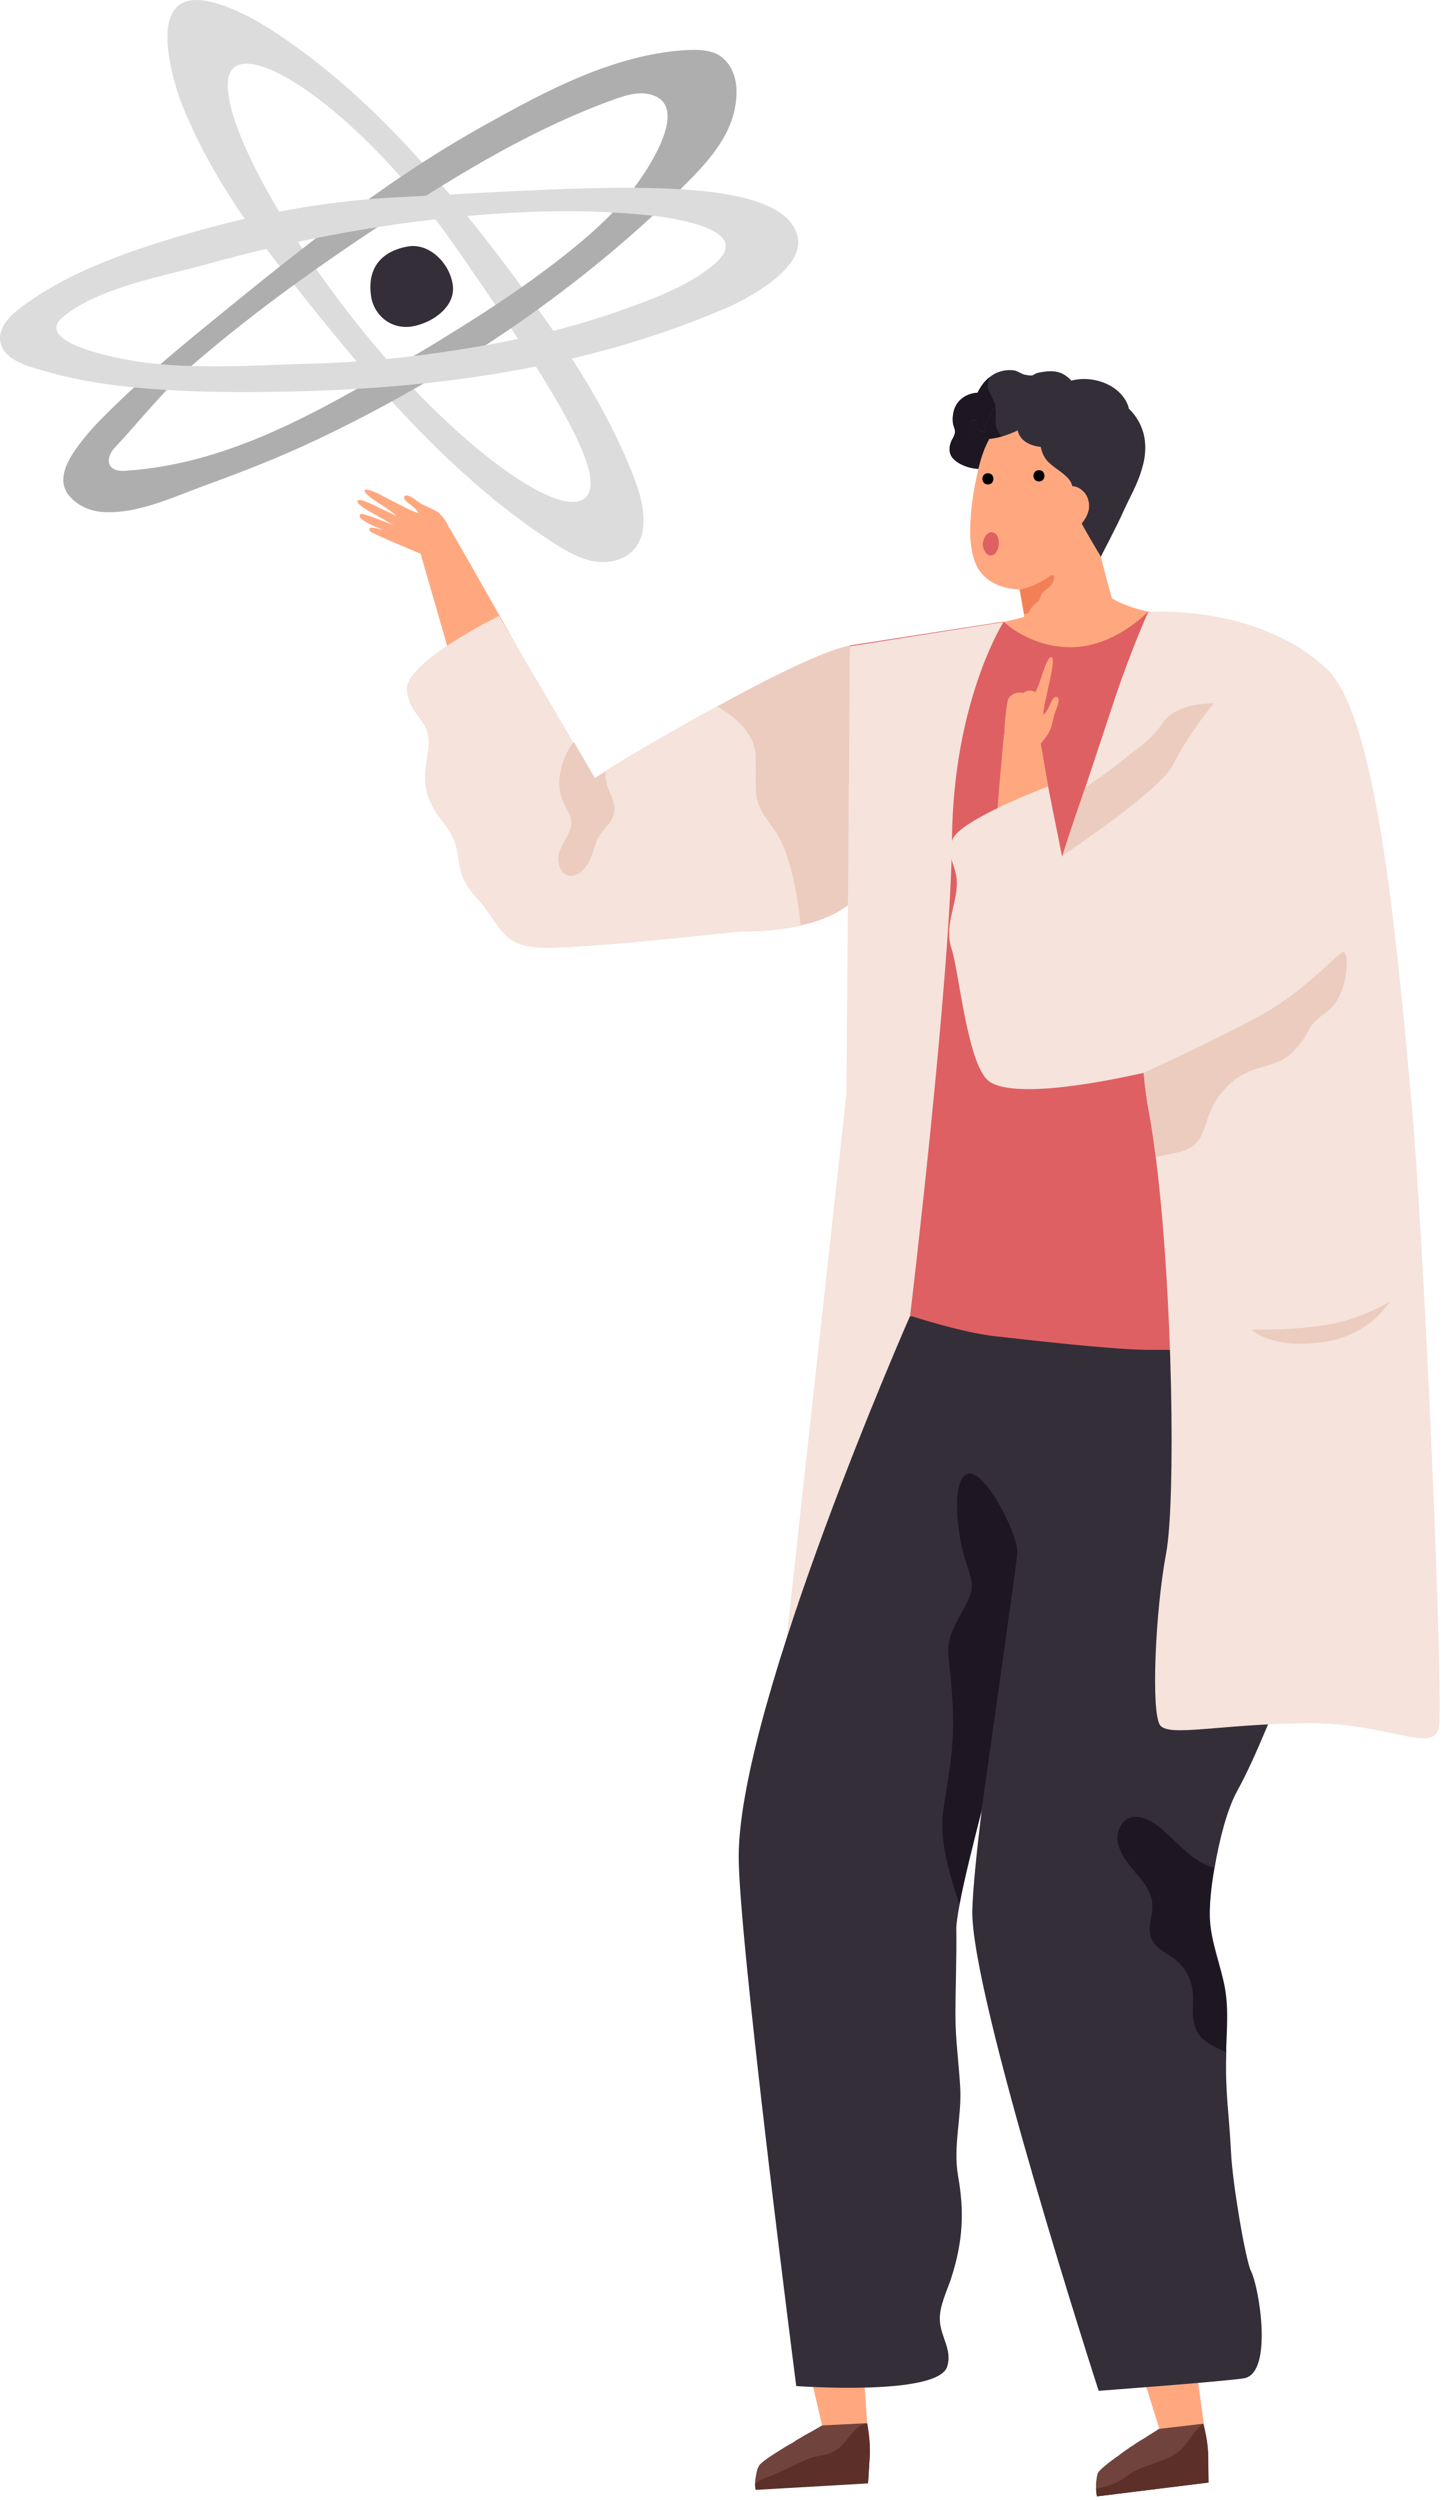 <svg xmlns="http://www.w3.org/2000/svg" width="331" height="573" viewBox="0 0 331 573" fill="none"><path d="M217.922 101.524C218.021 101.227 218.12 100.929 218.319 100.632C218.616 100.136 218.815 99.64 218.914 99.144C219.013 98.351 218.418 97.557 218.418 96.764C218.319 95.376 218.517 93.987 219.211 92.797C220.302 91.012 222.186 90.12 224.071 90.02C224.765 88.632 225.658 87.343 226.848 86.45C227.344 86.053 227.839 85.756 228.434 85.458C229.823 84.863 231.41 84.665 232.798 84.962C233.096 85.062 234.583 85.855 234.781 85.855C237.459 86.45 236.467 85.657 238.352 85.359C241.624 84.764 243.509 85.062 245.591 87.243C250.352 85.954 256.401 88.037 258.385 92.5C258.583 92.896 258.682 93.293 258.781 93.69C262.55 97.359 263.343 102.318 261.757 107.475C260.666 111.243 258.881 114.119 257.294 117.69C256.302 119.971 252.335 127.607 252.335 127.607C252.335 127.607 239.641 123.243 235.972 120.962C233.393 119.276 230.22 117.392 228.236 114.913C228.137 114.814 228.038 114.615 227.939 114.516C226.352 112.433 225.558 109.756 224.567 107.276C222.583 107.376 220.302 106.483 219.112 105.59C217.724 104.698 217.327 103.21 217.922 101.524Z" fill="#342E38"></path><path d="M217.922 101.524C218.022 101.227 218.121 100.929 218.319 100.632C218.617 100.136 218.815 99.64 218.914 99.144C219.013 98.351 218.418 97.557 218.418 96.764C218.319 95.376 218.517 93.987 219.212 92.797C220.303 91.012 222.187 90.12 224.071 90.02C224.765 88.632 225.658 87.343 226.848 86.45C226.848 86.549 226.749 86.648 226.749 86.648C225.856 89.425 226.947 89.723 227.939 92.301C228.137 92.797 228.236 93.293 228.336 93.888C228.534 95.871 227.84 96.962 228.931 98.847C230.319 101.227 232.898 102.219 235.575 102.417C236.567 102.516 236.567 104.004 235.575 103.905C234.683 103.805 233.79 103.607 232.897 103.409C231.212 104.995 231.013 109.062 230.021 111.243C229.426 112.533 228.931 113.723 228.038 114.714C226.451 112.632 225.658 109.954 224.666 107.475C222.683 107.574 220.402 106.681 219.212 105.789C217.724 104.698 217.327 103.21 217.922 101.524Z" fill="#1E1721"></path><path d="M194.022 250.681L178.65 390.614C178.65 390.614 219.509 354.317 223.179 348.763C226.848 343.209 227.939 317.92 225.955 306.019C223.873 294.218 194.022 250.681 194.022 250.681Z" fill="#F5E3DC"></path><path d="M185.592 543.638L188.468 556.035L193.922 561.588L198.782 555.44L197.889 542.547L185.592 543.638Z" fill="#FFA880"></path><path d="M173.096 568.828V569.126C173.096 570.018 173.195 570.613 173.195 570.613L198.98 569.126C198.98 569.126 199.179 565.952 199.377 562.779C199.575 559.605 198.782 555.44 198.782 555.44H198.286L188.468 555.936C188.468 555.936 187.377 556.531 185.89 557.423C185.691 557.522 185.493 557.622 185.294 557.721C185.096 557.82 184.997 557.919 184.799 558.018C184.6 558.117 184.303 558.217 184.104 558.415C183.708 558.613 183.311 558.911 182.914 559.109C182.716 559.208 182.518 559.308 182.319 559.506C182.121 559.605 182.022 559.704 181.823 559.803C181.625 560.002 181.328 560.101 181.129 560.2C180.435 560.597 179.741 560.993 179.146 561.39C176.567 562.977 174.385 564.465 173.989 565.159C173.592 565.853 173.394 566.646 173.295 567.44C173.195 567.936 173.096 568.431 173.096 568.828Z" fill="#71433D"></path><path d="M261.956 544.531L265.724 556.63L271.476 561.787L275.939 555.44L274.154 542.547L261.956 544.531Z" fill="#FFA880"></path><path d="M251.245 569.126C251.245 569.622 251.245 570.018 251.245 570.415C251.344 571.407 251.443 572.2 251.443 572.2L277.03 569.026C277.03 569.026 277.03 565.853 276.93 562.679C276.93 559.704 275.939 555.936 275.84 555.539L265.625 556.729C265.625 556.729 264.633 557.423 263.145 558.316C262.947 558.415 262.749 558.613 262.55 558.712C262.352 558.812 262.253 558.911 262.055 559.01C261.856 559.109 261.658 559.307 261.36 559.407C260.964 559.704 260.567 559.903 260.17 560.2C259.972 560.299 259.774 560.498 259.575 560.597C259.377 560.696 259.278 560.795 259.079 560.894C258.881 561.093 258.683 561.192 258.385 561.39C257.691 561.886 257.096 562.283 256.501 562.779C254.021 564.465 252.038 566.15 251.641 566.845C251.443 567.44 251.344 568.332 251.245 569.126Z" fill="#71433D"></path><path d="M148.997 214.284C153.261 215.474 153.757 212.697 163.774 213.292C171.41 213.689 177.856 213.491 183.608 212.102C185.393 211.706 187.178 211.21 188.864 210.516C195.807 207.838 194.121 205.359 200.964 207.045C207.707 208.631 208.6 212.896 210.98 207.342C213.36 201.788 219.906 190.879 220.104 185.623C220.302 180.367 207.806 145.061 194.418 148.037C188.468 149.326 176.269 155.375 164.567 161.822C149.691 169.855 135.509 178.582 135.113 179.276C134.22 180.665 144.732 213.094 148.997 214.284Z" fill="#EBCCBE"></path><path d="M137.889 190.483C141.162 200.4 146.319 213.59 148.997 214.284C153.261 215.474 153.757 212.697 163.774 213.292C165.856 213.392 167.939 213.491 169.823 213.491C174.881 213.491 179.443 213.094 183.509 212.102C182.815 204.367 180.831 194.747 177.559 190.284C171.906 182.846 173.592 182.648 173.195 173.127C172.997 168.07 168.435 164.202 164.369 161.921C153.955 167.574 143.84 173.524 138.683 176.896C137.691 177.491 136.898 177.987 136.303 178.384C135.509 178.979 135.013 179.276 134.914 179.375C134.716 179.871 136.005 184.631 137.889 190.483Z" fill="#F5E3DC"></path><path d="M251.839 548.002C251.839 548.002 281.096 545.82 285.162 545.126C291.905 543.936 288.633 524.2 286.748 520.531C285.558 518.25 282.484 500.3 282.186 493.357C281.691 483.738 280.798 479.572 281.096 470.349C281.096 469.953 281.096 469.556 281.096 469.159C281.294 463.804 281.691 459.143 280.401 453.787C279.211 448.63 277.228 443.672 277.327 438.415C277.327 435.539 277.724 431.87 278.418 428.101C279.509 421.655 281.294 414.713 283.575 410.548C288.434 401.721 291.707 391.903 296.17 382.779C300.831 373.358 305.591 363.738 307.872 353.325C310.352 341.821 310.947 329.92 309.558 318.218C308.666 309.986 307.277 303.143 306.682 300.466C306.484 299.672 306.385 299.176 306.385 299.176C306.385 299.176 257.393 286.086 252.335 285.788C250.054 285.689 246.484 294.912 243.013 305.424C241.922 308.895 240.732 312.466 239.74 315.838C236.765 325.556 237.955 335.375 237.36 335.771C235.873 336.664 223.377 418.878 222.881 437.721C222.286 456.763 251.839 548.002 251.839 548.002Z" fill="#342E38"></path><path d="M182.517 546.911C182.517 546.911 214.947 549.291 217.129 542.448C218.319 538.58 215.641 535.704 215.443 531.936C215.245 528.564 217.129 525.093 218.121 521.919C220.699 513.787 221.096 507.043 219.608 498.713C218.418 491.969 220.501 485.027 220.104 478.481C219.806 473.027 219.013 467.572 219.013 462.019C219.013 455.374 219.311 448.729 219.211 442.085C219.211 440.895 219.509 438.911 220.005 436.333C220.997 430.978 222.98 423.044 225.162 414.515V414.416C230.021 396.069 236.17 374.846 237.856 369.986C255.31 338.052 270.286 302.846 270.286 302.846L208.6 301.656C208.6 301.656 169.724 389.92 169.327 425.126C169.129 443.077 182.517 546.911 182.517 546.911Z" fill="#342E38"></path><path d="M227.146 143.177C227.146 143.177 236.468 141.392 239.84 139.607C243.112 137.822 245.096 135.739 245.096 135.739L255.013 137.227C255.013 137.227 257.79 139.012 263.145 140.202C268.997 141.59 273.063 141.987 273.856 142.285C274.55 142.582 273.162 148.731 267.013 151.904C260.964 155.078 262.848 158.45 253.327 155.97C243.906 153.491 231.013 150.913 229.823 148.532C228.534 146.152 227.146 143.177 227.146 143.177Z" fill="#FFA880"></path><path d="M237.558 94.285C245.492 94.681 250.848 100.136 255.41 105.987C255.608 106.186 255.509 106.384 255.41 106.582C255.013 111.739 254.517 116.797 253.624 121.855C252.732 126.516 248.17 132.764 247.972 132.764C241.029 135.045 229.03 137.623 224.368 130.582C220.699 124.929 222.98 112.632 224.468 106.681C226.153 99.938 229.823 93.987 237.558 94.285Z" fill="#FFA880"></path><path d="M250.748 121.161C250.748 121.161 254.319 136.136 256.401 142.086C257.195 144.268 258.186 146.45 256.104 148.532C254.021 150.615 250.054 150.714 247.377 150.913C244.104 151.111 240.732 150.913 237.459 151.309C237.36 151.408 237.162 151.408 236.963 151.408L236.467 151.309L234.682 140.797L233.691 135.144L233.294 132.566L250.748 121.161Z" fill="#FFA880"></path><path d="M233.79 135.144L234.782 140.797C234.881 140.797 235.079 140.698 235.278 140.698C236.269 140.4 235.674 139.805 237.162 138.516C238.55 137.326 238.154 137.623 238.65 136.433C239.145 135.243 240.831 134.847 241.426 133.26C242.021 131.772 241.228 131.772 240.93 131.871C240.633 131.971 239.542 132.962 237.559 133.855C235.972 134.648 233.79 135.144 233.79 135.144Z" fill="#F28057"></path><path d="M299.839 308.598C283.972 308.4 278.616 309.59 262.649 309.391C254.715 309.292 236.269 307.209 228.435 306.317C220.6 305.523 208.6 301.557 208.6 301.557L194.815 147.937L230.021 142.483C230.021 142.483 236.468 148.731 246.187 148.334C255.906 147.937 263.145 140.202 263.145 140.202C263.145 140.202 290.021 143.673 300.533 152.698C307.971 159.144 310.252 180.07 311.145 203.474C311.839 221.623 314.517 240.664 318.385 262.582C320.765 275.97 323.74 299.276 324.434 307.507C316.203 308.4 308.071 308.697 299.839 308.598Z" fill="#DF6062"></path><path d="M92.667 113.822C93.163 112.929 95.245 114.516 95.84 115.012C97.03 115.904 99.311 116.599 100.501 117.491C102.187 118.88 102.981 121.061 102.981 121.061C102.981 121.061 101.592 126.119 100.7 127.111C100.303 127.607 100.006 127.805 99.609 127.904C99.609 127.904 99.51 127.904 99.411 127.904C98.617 128.004 97.824 127.508 96.634 127.012C95.444 126.516 85.427 122.351 84.931 121.855C84.535 121.557 84.634 121.061 84.931 120.962C85.626 120.863 87.708 121.458 87.708 121.458C87.51 121.359 87.311 121.26 87.113 121.161C86.32 120.863 85.427 120.466 84.634 120.07C84.237 119.871 83.741 119.574 83.345 119.276C82.948 119.078 82.452 118.681 82.452 118.285C82.353 117.491 83.543 117.888 84.039 118.086C84.832 118.285 85.526 118.582 86.32 118.88C88.204 119.574 90.188 120.367 90.188 120.367C90.188 120.367 86.617 118.285 85.031 117.392C84.237 116.995 81.857 115.607 81.956 114.913C82.055 114.119 84.237 115.111 85.328 115.607C87.113 116.5 90.981 118.285 90.981 118.285C90.981 118.285 89.097 116.698 86.32 115.012C85.725 114.615 83.444 113.028 83.543 112.433C83.84 111.64 87.311 113.425 87.807 113.723C89.196 114.417 90.584 115.21 92.072 115.904C92.766 116.301 93.559 116.698 94.254 116.995C94.353 116.995 95.84 117.69 95.84 117.59C95.741 116.995 94.749 116.202 94.254 115.805C93.857 115.508 92.964 114.913 92.667 114.318C92.667 114.219 92.568 114.02 92.667 113.822Z" fill="#FFA880"></path><path d="M115.477 192.565C110.617 176.202 95.741 124.632 95.741 124.632L103.08 121.061C103.08 121.061 134.121 174.615 139.08 188.4C147.41 212.003 122.32 215.573 115.477 192.565Z" fill="#FFA880"></path><path d="M262.154 245.92C262.451 249.193 262.848 252.168 263.344 254.747C263.939 257.92 264.435 261.391 264.93 265.16C268.897 296.598 269.492 344.3 267.311 356.003C264.831 369.093 263.74 393.093 266.021 395.573C268.402 398.052 279.311 395.275 298.848 394.978C318.385 394.581 328.996 402.614 329.889 395.474C330.781 388.333 326.814 288.367 323.343 250.383C319.872 212.4 315.41 163.706 304.005 153.194C287.74 138.218 263.145 140.301 263.145 140.301C263.145 140.301 258.782 210.813 262.154 245.92Z" fill="#F5E3DC"></path><path d="M230.121 244.334C230.121 244.334 246.683 247.904 255.311 247.011C263.939 246.119 268.005 244.036 277.327 242.846C286.649 241.656 271.079 229.359 275.542 225.788C280.005 222.218 293.988 198.317 294.781 195.342C295.178 193.755 285.658 177.392 276.93 162.913C276.633 162.417 276.335 161.921 276.038 161.425C269.195 150.119 263.145 140.4 263.145 140.4C263.145 140.4 259.377 148.731 255.707 159.64C253.625 165.987 251.145 173.326 248.765 180.565C246.98 185.921 245.195 191.276 243.509 196.235C239.145 209.226 235.773 219.243 235.773 219.243L230.121 244.334Z" fill="#F5E3DC"></path><path d="M230.021 142.582C230.021 142.582 218.517 160.632 218.22 192.367C217.922 224.102 208.6 301.755 208.6 301.755C208.6 301.755 194.021 251.772 194.021 250.78C194.021 249.788 194.815 148.136 194.815 148.136L230.021 142.582Z" fill="#F5E3DC"></path><path d="M231.113 160.235C231.708 159.045 233.394 158.45 234.584 158.846C235.377 158.152 236.468 158.152 237.36 158.648C237.757 157.855 238.451 156.07 239.146 153.888C239.344 153.194 240.336 150.516 240.931 150.615C241.823 150.615 240.931 154.483 240.832 155.078C240.534 156.665 240.137 158.152 239.84 159.739C239.641 160.532 239.443 161.326 239.344 162.119C239.344 162.218 239.046 163.904 239.146 163.805C239.641 163.508 240.237 162.417 240.534 161.822C240.732 161.425 241.129 160.334 241.625 159.937C241.823 159.739 242.022 159.739 242.22 159.739C243.212 160.037 242.22 162.318 241.922 163.111C241.327 164.499 241.327 166.086 240.633 167.474C239.741 169.458 237.162 171.937 237.162 171.937C237.162 171.937 232.6 171.541 231.41 170.946C230.914 170.747 230.617 170.45 230.418 170.053L230.319 169.954C229.923 169.26 230.617 161.326 231.113 160.235Z" fill="#FFA880"></path><path d="M226.352 228.565C226.551 204.764 230.121 168.466 230.121 168.466L238.451 169.755C238.451 169.755 244.699 205.656 248.269 226.582C252.633 251.177 226.154 252.565 226.352 228.565Z" fill="#FFA880"></path><path d="M245.889 208.433L240.236 180.268C240.236 180.268 219.906 187.904 218.319 192.466C216.732 197.028 219.608 198.317 219.311 203.177C219.013 208.036 216.435 212.598 218.121 217.458C219.807 222.317 221.79 244.83 226.947 248.003C234.187 252.664 261.955 245.92 261.955 245.92C261.955 245.92 250.749 232.433 251.046 228.168C251.245 223.904 245.889 208.433 245.889 208.433Z" fill="#F5E3DC"></path><path d="M98.121 171.937C97.13 179.078 96.435 181.954 101.791 188.797C107.146 195.64 102.882 198.714 109.03 205.557C115.179 212.4 114.683 217.16 124.997 217.259C135.311 217.359 169.823 213.491 169.823 213.491C169.823 213.491 152.171 188.202 150.485 186.912C149.295 186.02 142.848 182.648 139.278 180.863C137.89 180.169 136.997 179.673 136.997 179.673L136.204 178.384L131.344 170.053L114.386 141.194C114.386 141.194 92.568 151.805 93.262 158.251C93.857 164.499 99.113 164.797 98.121 171.937Z" fill="#F5E3DC"></path><path d="M85.031 67.706C84.039 60.169 88.898 57.293 93.46 56.5C98.419 55.607 103.08 60.367 103.774 65.227C104.568 70.186 99.212 74.053 94.353 74.847C89.592 75.541 85.626 72.268 85.031 67.706Z" fill="#342E38"></path><path d="M38.617 5.624C39.113 3.045 40.402 0.963 42.882 0.269C45.063 -0.326 47.444 0.169 49.625 0.764C55.477 2.55 60.733 5.723 65.692 9.194C86.22 23.376 102.485 42.913 117.46 62.847C128.567 77.723 139.278 93.194 145.724 110.549C147.708 115.904 148.898 122.747 144.732 126.516C142.352 128.698 138.881 129.194 135.807 128.599C132.732 128.004 129.856 126.318 127.179 124.632C105.956 111.045 88.303 91.309 72.534 71.673C64.601 61.756 56.667 51.938 50.221 41.029C46.948 35.574 43.973 29.624 41.592 23.674C40.303 20.202 37.526 11.376 38.617 5.624ZM82.353 74.847C103.476 101.326 127.873 119.177 134.022 114.219C140.27 109.26 124.005 84.863 104.766 57.095C84.534 27.839 59.939 10.483 53.691 15.442C47.543 20.5 61.229 48.467 82.353 74.847Z" fill="#DCDCDC"></path><path d="M15.411 113.028C14.915 112.235 14.617 111.442 14.518 110.549C14.221 106.979 17.196 103.012 19.279 100.433C21.659 97.458 24.436 94.781 27.212 92.103C32.766 86.748 38.717 81.789 44.667 76.83C65.791 59.574 87.113 42.02 111.014 28.731C125.195 20.797 140.766 12.467 157.328 11.475C159.609 11.376 161.989 11.376 164.071 12.269C167.443 13.855 168.832 17.525 168.832 20.996C168.832 29.227 163.774 35.475 158.319 41.029C134.121 65.624 103.873 85.954 72.733 100.731C64.402 104.698 55.774 108.07 47.047 111.243C40.006 113.822 31.873 117.69 24.138 117.392C21.361 117.293 18.683 116.4 16.601 114.417C16.105 113.921 15.708 113.524 15.411 113.028ZM102.386 77.029C111.609 71.376 120.633 65.425 129.063 58.781C135.509 53.723 141.757 48.169 146.518 41.425C149.592 37.062 158.418 23.178 148.303 21.492C145.823 21.095 143.344 21.888 141.063 22.682C122.815 29.227 106.154 39.244 89.89 49.855C74.121 60.169 58.849 70.979 44.568 83.276C37.824 89.029 32.27 96.268 26.221 102.714C24.733 104.301 24.138 106.979 26.716 107.772C27.51 107.971 28.303 107.971 29.196 107.871C52.204 106.285 72.435 94.681 91.972 83.276C95.344 81.293 98.915 79.21 102.386 77.029Z" fill="#AEAEAE"></path><path d="M0.039 78.02C-0.06 77.425 0.039 76.731 0.237 76.037C1.13 72.863 4.7 70.483 7.279 68.698C17.692 61.558 30.485 57.293 42.485 53.723C58.353 49.062 74.915 45.987 91.477 45.194C134.815 43.012 178.947 39.045 182.815 54.12C184.699 61.756 170.518 68.896 165.856 70.88C134.518 84.169 101.394 88.929 67.477 89.723C50.617 90.12 28.303 90.02 12.039 85.558C8.171 84.367 0.535 83.078 0.039 78.02ZM98.815 81.095C116.468 78.615 131.245 75.541 147.906 69.095C153.361 67.012 158.914 64.533 163.476 60.764C173.294 52.83 155.344 50.153 149.79 49.459C130.947 47.376 111.41 48.665 92.766 51.144C77.592 53.227 62.518 56.401 47.741 60.467C37.824 63.243 22.75 65.822 14.518 72.566C7.477 78.318 25.923 81.888 29.295 82.483C41.89 84.863 57.559 83.772 70.353 83.376C79.873 83.177 89.394 82.384 98.815 81.095Z" fill="#DCDCDC"></path><path d="M219.906 436.432C220.898 431.077 222.881 423.143 225.063 414.614V414.515C225.261 412.829 232.798 360.069 233.195 356.102C233.592 352.135 226.055 337.259 222.088 337.755C218.121 338.35 219.113 350.548 221.195 357.292C223.278 364.036 223.774 363.54 219.807 370.779C215.84 378.118 217.724 378.118 218.319 389.821C219.013 401.523 217.129 407.573 216.038 416.399C215.443 422.548 218.22 431.573 219.906 436.432Z" fill="#1E1721"></path><path d="M260.666 429.688C258.286 426.812 254.616 422.746 256.798 418.68C258.682 415.11 262.649 416.399 265.228 418.383C269.691 421.754 272.666 426.515 278.319 428.102C277.625 431.969 277.327 435.639 277.228 438.415C277.129 443.771 279.112 448.729 280.302 453.787C281.591 459.043 281.195 463.804 280.996 469.159C280.996 469.556 280.996 469.953 280.996 470.349C279.905 469.853 278.815 469.358 277.724 468.762C273.658 466.581 273.261 463.605 273.459 459.143C273.658 454.779 272.368 451.209 268.699 448.63C267.311 447.639 265.625 446.845 264.633 445.457C263.641 444.168 263.443 443.077 263.542 441.589C263.74 439.308 264.534 437.523 263.939 435.143C263.344 432.961 262.154 431.374 260.666 429.688Z" fill="#1E1721"></path><path d="M262.153 245.92C262.451 249.193 262.848 252.168 263.343 254.747C263.938 257.92 264.434 261.391 264.93 265.16C266.418 264.863 267.905 264.565 269.393 264.267C278.021 262.582 274.451 256.73 280.5 249.887C286.55 243.044 291.707 245.821 296.467 240.962C301.128 236.102 298.748 235.706 304.004 232.036C309.261 228.367 309.459 217.458 307.773 218.251C306.087 219.045 298.55 227.673 288.434 233.028C278.418 238.482 262.748 245.623 262.153 245.92Z" fill="#EBCCBE"></path><path d="M243.509 196.136C244.203 195.64 266.219 181.061 268.996 175.111C271.079 170.747 274.947 165.392 276.93 162.813C277.724 161.822 278.219 161.227 278.219 161.227C278.219 161.227 277.327 161.227 276.038 161.326C273.36 161.524 268.798 162.417 266.616 165.59C263.343 170.251 261.162 171.045 257.393 174.218C255.211 176.103 251.443 178.681 248.765 180.466C246.881 185.822 245.096 191.177 243.509 196.136Z" fill="#EBCCBE"></path><path d="M318.484 298.383C318.484 298.383 311.839 302.548 303.707 303.738C295.575 305.028 286.848 304.73 286.848 304.73C286.848 304.73 291.112 309.193 302.715 307.705C314.219 306.218 318.484 298.383 318.484 298.383Z" fill="#EBCCBE"></path><path d="M226.848 122.053C227.046 121.954 227.344 121.954 227.641 122.053C228.831 122.351 229.03 123.937 228.931 124.929C228.831 125.822 228.336 127.111 227.344 127.309C226.055 127.607 225.261 125.723 225.261 124.731C225.36 123.64 225.955 122.351 226.848 122.053Z" fill="#DF6062"></path><path d="M229.724 100.037C231.013 99.64 232.302 99.144 233.294 98.648C233.691 100.929 236.071 102.219 238.55 102.417C238.749 103.21 238.947 104.004 239.443 104.797C240.831 107.276 245.294 108.665 245.79 111.442C247.377 111.442 249.063 112.929 249.459 114.615C250.054 116.698 249.162 118.483 247.972 119.971C247.972 120.268 252.335 127.607 252.335 127.607C252.335 127.607 262.55 102.714 250.848 95.673C246.087 92.797 238.253 91.607 232.798 91.706C230.517 91.805 229.129 92.301 228.137 93.293C227.046 94.384 226.451 96.07 225.658 98.351C225.559 98.648 225.658 98.946 225.856 99.045C224.567 98.946 223.773 98.45 223.873 96.962C223.972 95.971 222.484 95.971 222.385 96.962C222.088 101.128 226.154 101.028 229.724 100.037Z" fill="#342E38"></path><path d="M222.385 97.062C222.484 96.07 223.972 96.07 223.873 97.062C223.773 98.549 224.666 99.045 225.856 99.144C225.658 98.946 225.559 98.748 225.658 98.45C226.451 96.169 227.046 94.483 228.137 93.392C228.137 93.591 228.236 93.789 228.236 93.987C228.435 95.971 227.74 97.062 228.831 98.946C229.03 99.343 229.327 99.739 229.625 100.037C226.154 101.029 222.088 101.128 222.385 97.062Z" fill="#1E1721"></path><path d="M130.749 189.987C131.641 187.21 129.658 185.524 128.865 183.243C128.17 181.359 128.071 179.375 128.369 177.491C128.765 175.012 129.856 172.036 131.542 170.053L136.402 178.384C136.997 177.987 137.79 177.491 138.782 176.896C138.782 177.094 138.782 177.392 138.782 177.59C138.782 178.78 139.079 179.871 139.476 180.863C139.972 182.152 140.567 183.342 140.765 184.631C141.162 187.607 139.476 188.797 138.088 190.582C137.592 191.276 136.997 191.97 136.699 192.962C135.807 195.541 134.914 199.309 132.038 200.499C130.154 201.293 128.567 200.102 128.17 198.218C127.278 195.144 129.856 192.664 130.749 189.987Z" fill="#EBCCBE"></path><path d="M258.583 567.341C262.65 564.365 268.501 564.564 271.575 560.498C272.964 558.712 274.154 556.729 275.84 555.539C275.939 556.035 276.93 559.803 276.93 562.679C276.93 565.853 277.03 569.026 277.03 569.026L251.443 572.2C251.443 572.2 251.245 571.407 251.245 570.415C254.319 569.82 256.005 569.324 258.583 567.341Z" fill="#5C2F29"></path><path d="M178.253 566.845C180.435 565.853 182.617 564.762 184.799 563.77C186.485 562.977 188.27 562.977 190.055 562.382C192.732 561.489 193.724 559.506 195.509 557.522C196.402 556.531 197.294 555.836 198.286 555.539H198.782C198.782 555.539 199.575 559.704 199.377 562.878C199.179 566.051 198.98 569.225 198.98 569.225L173.195 570.712C173.195 570.712 173.096 570.117 173.096 569.225C174.683 568.134 176.766 567.539 178.253 566.845Z" fill="#5C2F29"></path><path d="M238.154 110.351C236.468 110.351 236.468 107.772 238.154 107.772C239.84 107.772 239.84 110.351 238.154 110.351Z" fill="black"></path><path d="M226.451 111.045C224.765 111.045 224.765 108.466 226.451 108.466C228.137 108.466 228.137 111.045 226.451 111.045Z" fill="black"></path></svg>